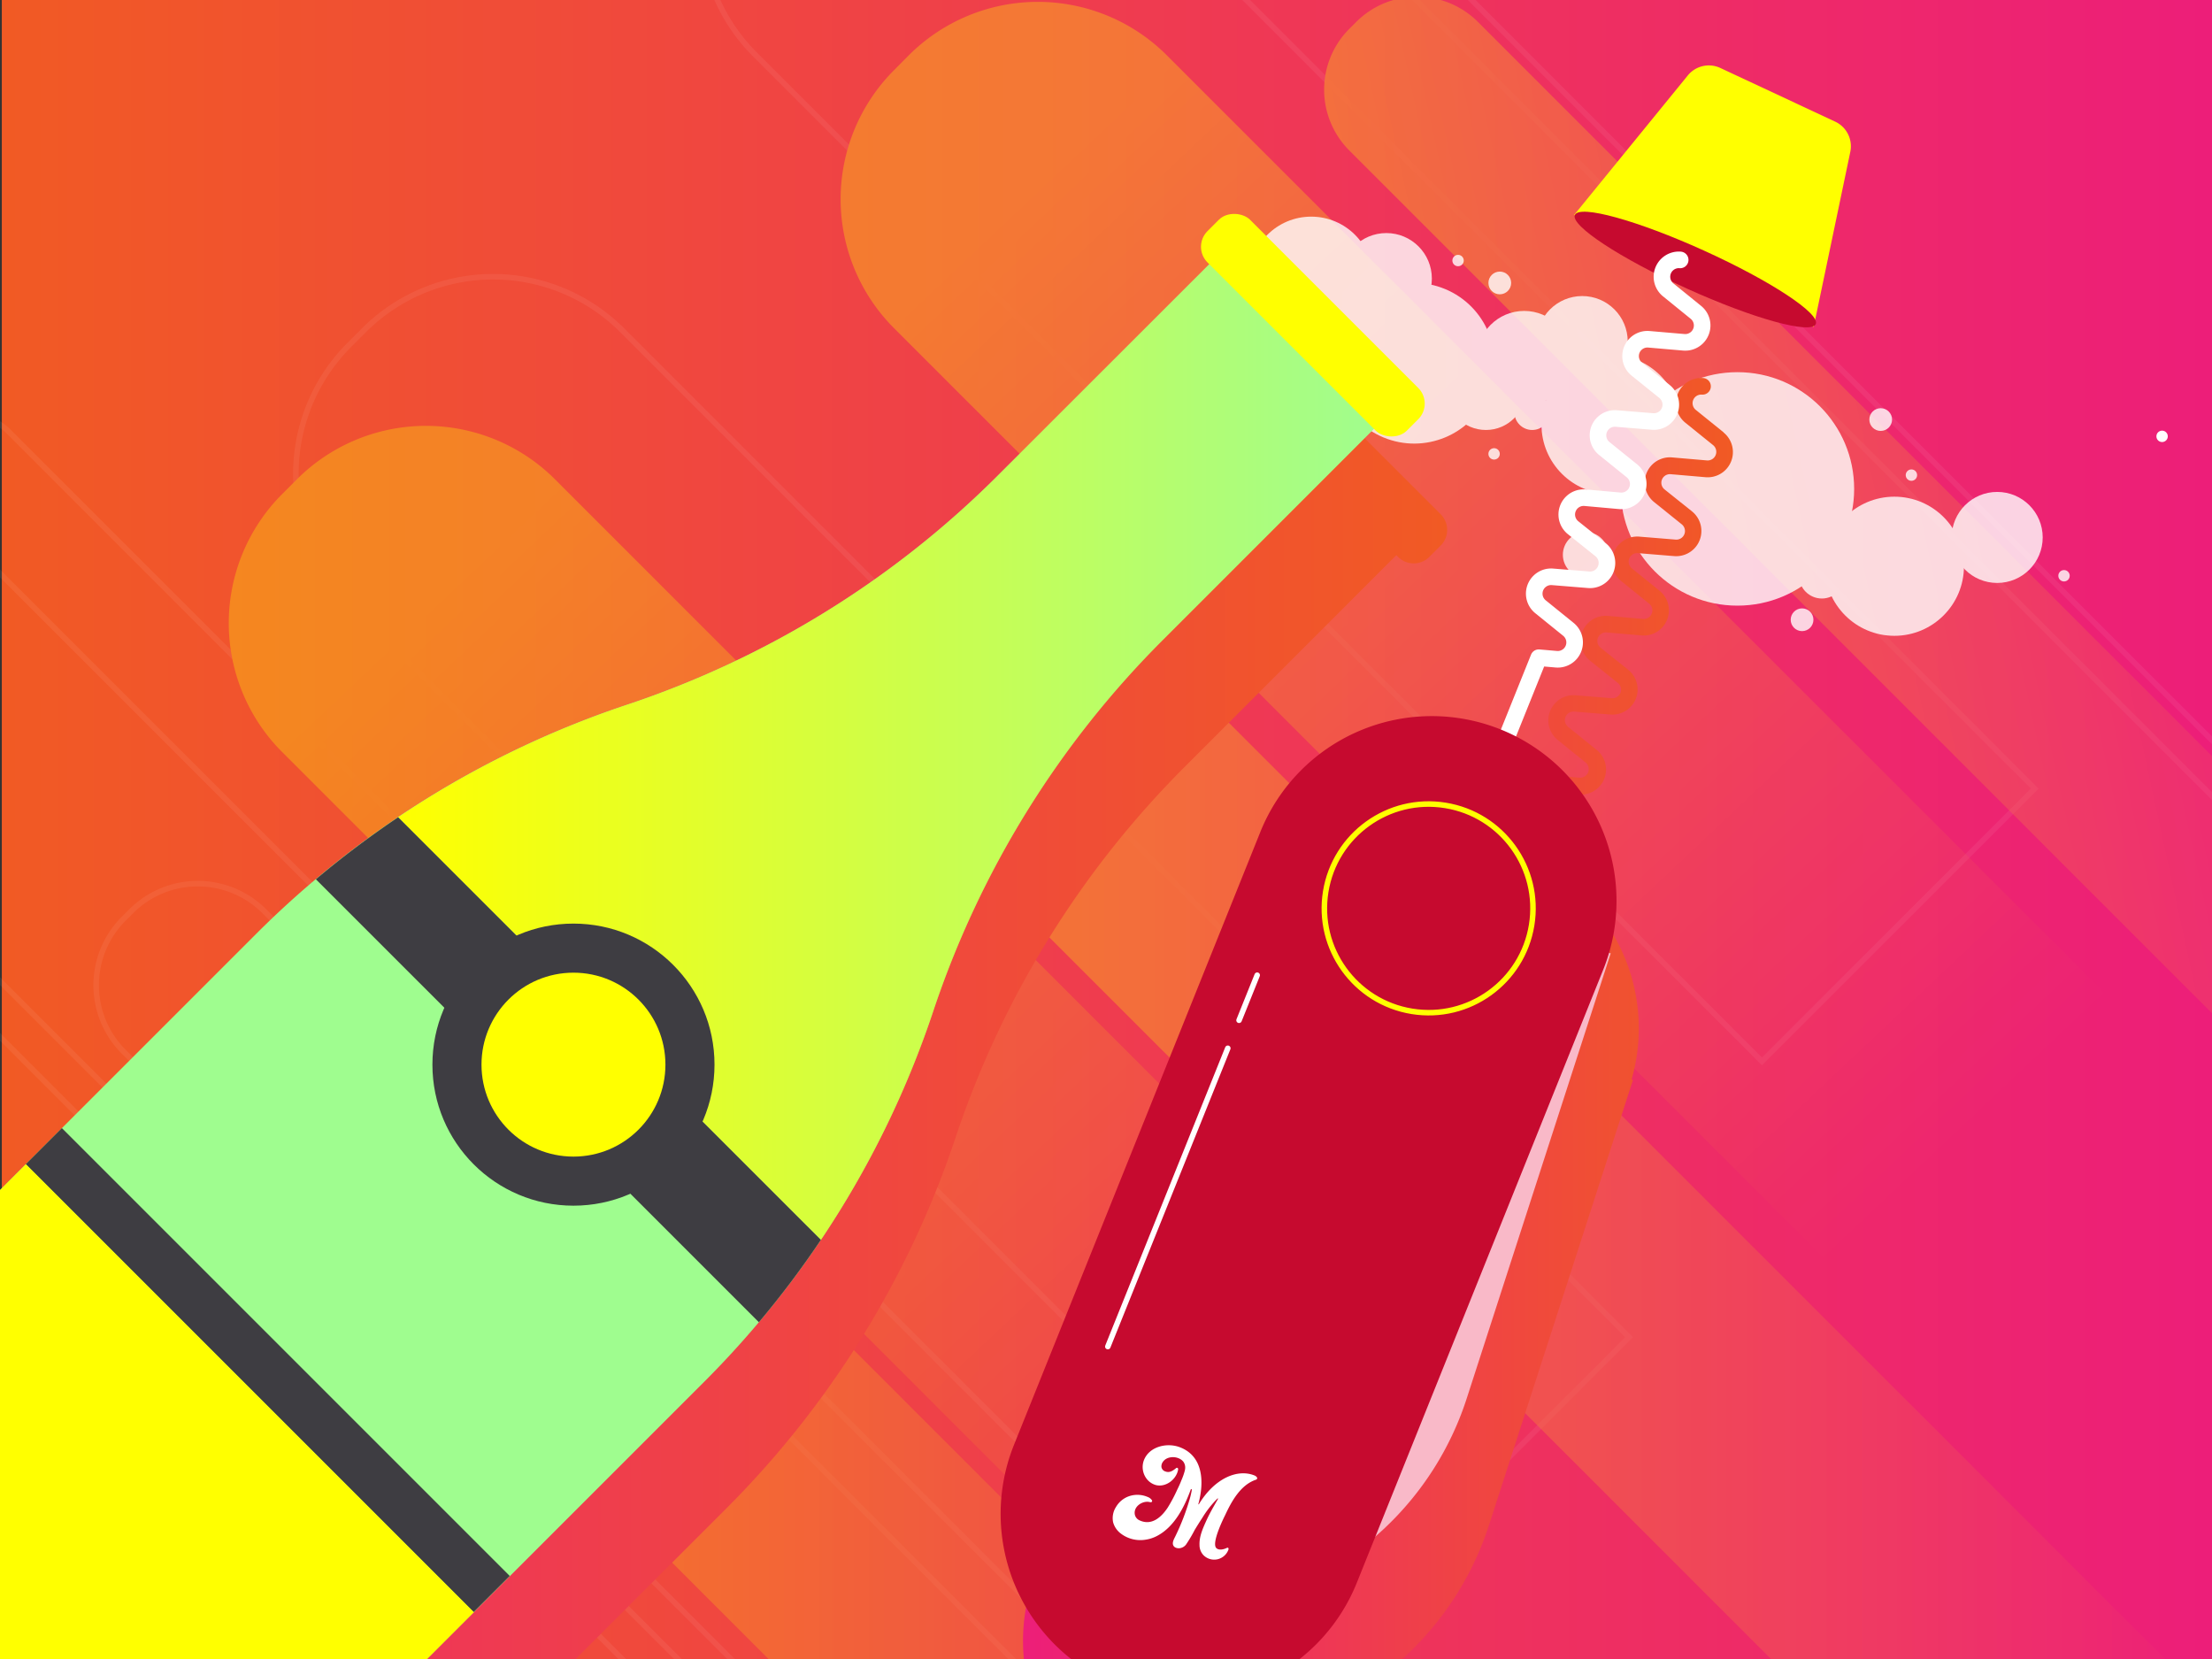<svg viewBox="0 0 800 600" xmlns="http://www.w3.org/2000/svg" xmlns:xlink="http://www.w3.org/1999/xlink"><rect x="0" y="0" width="800" height="600" fill="#333333" stroke="none"/><linearGradient id="a" gradientTransform="matrix(1 0 0 -1 0 8504.92)" gradientUnits="userSpaceOnUse" x1=".66" x2="800.66" y1="8205.84" y2="8205.84"><stop offset="0" stop-color="#f15a24"/><stop offset="1" stop-color="#ed1e79"/></linearGradient><linearGradient id="b" gradientTransform="matrix(1 0 0 -1 0 8504.92)" gradientUnits="userSpaceOnUse" x1="156.17" x2="486.13" y1="8287.98" y2="7938.39"><stop offset="0" stop-color="#ff0"/><stop offset="1" stop-color="#ff0" stop-opacity="0"/></linearGradient><linearGradient id="c" gradientTransform="matrix(1 0 0 -1 0 8504.91)" x1="92.2" x2="554.6" xlink:href="#b" y1="7930.75" y2="7930.75"/><linearGradient id="d" x1="347.74" x2="810.13" xlink:href="#b" y1="8037.77" y2="8037.77"/><linearGradient id="e" gradientTransform="matrix(.83 .18 -.18 -.83 2276.2 6225.65)" x1="-599.1" x2="-132.4" xlink:href="#b" y1="7177.6" y2="7177.6"/><linearGradient id="f" x1="377.46" x2="707.43" xlink:href="#b" y1="8441.3" y2="8091.7"/><linearGradient id="g" gradientUnits="userSpaceOnUse" x1="-120.97" x2="523.42" y1="445.02" y2="445.02"><stop offset="0" stop-color="#ed1e79"/><stop offset="1" stop-color="#f15a24"/></linearGradient><linearGradient id="h" x1="369.94" x2="626.72" xlink:href="#g" y1="398.45" y2="398.45"/><linearGradient id="i" x1="144.01" x2="501.4" xlink:href="#b" y1="8235.18" y2="8235.18"/><path d="m.66-1.98h800v602.11h-800z" fill="url(#a)"/><g opacity=".3"><g fill="none" opacity=".2" stroke="#fff" stroke-miterlimit="10" stroke-width="2"><path d="m126.33 124.74 5.33-5.33a66 66 0 0 1 93.33 0l364.2 364.2-98.66 98.66-364.2-364.2a66 66 0 0 1 0-93.33z"/><path d="m273-73.69 5.36-5.31a66 66 0 0 1 93.34 0l364.2 364.2-98.67 98.66-364.23-364.21a66 66 0 0 1 0-93.34z"/><path d="m44.73 332.28 2.75-2.74a34 34 0 0 1 48.08 0l386.82 386.82-50.82 50.82-386.83-386.83a34 34 0 0 1 0-48.07z"/><path d="m-137.93 227.5.55-.54a6.71 6.71 0 0 1 9.5 0l406.13 406.13-10.06 10.07-406.12-406.11a6.74 6.74 0 0 1 0-9.51z"/><path d="m444.11-77.55.54-.55a6.74 6.74 0 0 1 9.51 0l406.11 406.1-10.08 10.1-406.11-406.1a6.72 6.72 0 0 1 0-9.51z"/><path d="m-24.27 157.4 1.47-1.48a18.21 18.21 0 0 1 25.75 0l398 398-27.21 27.22-398-398a18.21 18.21 0 0 1 -.01-25.74z"/></g><path d="m102.06 178.68 5.32-5.33a66 66 0 0 1 93.34 0l364.19 364.2-98.66 98.66-364.19-364.21a66 66 0 0 1 0-93.32z" fill="url(#b)"/><path d="m106.16 360.77 3.85-3.84a47.67 47.67 0 0 1 67.44 0l377.15 377.15-71.29 71.29-377.15-377.15a47.7 47.7 0 0 1 0-67.45z" fill="url(#c)"/><path d="m361.69 253.78 3.85-3.84a47.67 47.67 0 0 1 67.44 0l377.14 377.14-71.26 71.27-377.15-377.15a47.69 47.69 0 0 1 0-67.45z" fill="url(#d)"/><path d="m488 10.43 2.51-2.51a31.11 31.11 0 0 1 44 0l388.84 388.87-46.51 46.5-388.84-388.86a31.11 31.11 0 0 1 0-44z" fill="url(#e)"/><path d="m323.35 25.37 5.32-5.37a66 66 0 0 1 93.33 0l364.2 364.2-98.65 98.7-364.2-364.2a66 66 0 0 1 0-93.33z" fill="url(#f)"/></g><circle cx="781.95" cy="157.81" fill="#fff" r="2.06"/><g fill="#fff" opacity=".8"><circle cx="474.21" cy="100.75" r="22.4"/><circle cx="722.31" cy="194.37" r="16.46"/><circle cx="572.23" cy="123.53" r="16.46"/><circle cx="501.39" cy="100.75" r="16.46"/><circle cx="537.4" cy="141.1" r="14.41"/><circle cx="582.65" cy="153.55" r="25.16"/><circle cx="685.13" cy="204.79" r="25.16"/><circle cx="551.24" cy="129.6" r="17.15"/><circle cx="573.46" cy="200.64" r="8.23"/><circle cx="658.9" cy="208.23" r="8.23"/><circle cx="680.18" cy="151.74" r="4.11"/><circle cx="651.74" cy="224.14" r="4.11"/><circle cx="691.29" cy="171.83" r="2.06"/><circle cx="746.48" cy="208.23" r="2.06"/><circle cx="540.36" cy="164.15" r="2.06"/><circle cx="527.33" cy="94.23" r="2.06"/><circle cx="542.42" cy="102.33" r="4.11"/><circle cx="554.14" cy="149.07" r="6.44"/><circle cx="628.36" cy="176.82" r="42.22"/><circle cx="511.31" cy="131.38" r="29.05" transform="matrix(.383 -.924 .924 .383 194.26 553.5)"/></g><path d="m505 200.78.62.63a8 8 0 0 0 11.32 0l4.1-4.1a8 8 0 0 0 0-11.32l-60.83-60.82a8 8 0 0 0 -11.31 0l-4.1 4.1a8 8 0 0 0 0 11.31l.64.64-76.56 76.55a343.12 343.12 0 0 1 -134.08 82.87 342.87 342.87 0 0 0 -134.1 82.86l-215 215a22.92 22.92 0 0 0 0 32.4l129.65 129.6a22.9 22.9 0 0 0 32.38 0l215-215a343.17 343.17 0 0 0 82.86-134.08 342.9 342.9 0 0 1 82.87-134.07z" fill="url(#g)"/><path d="m623.36 156.36-10.07-8.13a3.11 3.11 0 0 1 2.21-5.51 3 3 0 0 0 .48-6 9.11 9.11 0 0 0 -6.47 16.15l10.07 8.13a3.12 3.12 0 0 1 -2.22 5.52l-12.64-1.09a9.1 9.1 0 0 0 -6.49 16.15l10 8.05a3.11 3.11 0 0 1 -2.24 5.52l-13.1-1.07a9.09 9.09 0 0 0 -9.81 8.35 9.12 9.12 0 0 0 3.35 7.81l10.05 8.11a3.06 3.06 0 0 1 1.11 2.1 3.1 3.1 0 0 1 -3.33 3.4l-12.65-1.09a9.11 9.11 0 0 0 -6.49 16.24l10 8a3.11 3.11 0 0 1 -2.2 5.52l-13.09-1.06a9.1 9.1 0 0 0 -6.47 16.15l10.07 8.14a3.11 3.11 0 0 1 1.14 2.09 3.06 3.06 0 0 1 -.67 2.27 3.09 3.09 0 0 1 -2.69 1.15l-6.34-.55a3 3 0 0 0 -3 1.87l-11 27.25a66.82 66.82 0 0 0 -86.92 37.07l-89.13 221.6a66.82 66.82 0 0 0 37 86.93 66.81 66.81 0 0 0 86.92-37.06l6.82-16.95a111.52 111.52 0 0 0 32.95-49.83l52.07-161-.5-.16a66.82 66.82 0 0 0 -33.79-78l10.23-25.45 4.13.35a9.1 9.1 0 0 0 6.53-16.33l-10.07-8.14a3.1 3.1 0 0 1 2.21-5.5l13.1 1.06a9.11 9.11 0 0 0 6.44-16.18l-10-8a3.1 3.1 0 0 1 2.21-5.51l12.65 1.09a9.11 9.11 0 0 0 6.52-16.13l-10.06-8.13a3.09 3.09 0 0 1 -.06-4.78 3 3 0 0 1 2.25-.73l13.09 1.07a9.11 9.11 0 0 0 6.54-16.12l-10-8a3.1 3.1 0 0 1 2.21-5.5l12.65 1.09a9.12 9.12 0 0 0 6.51-16.16z" fill="url(#h)"/><path d="m420.4 231.62 77.82-77.82-59.56-59.57-77.82 77.77a342.86 342.86 0 0 1 -134.08 82.87 343 343 0 0 0 -134.1 82.86l-215 215a22.92 22.92 0 0 0 0 32.4l129.61 129.64a22.9 22.9 0 0 0 32.39 0l215-215a343 343 0 0 0 82.86-134.08 343.13 343.13 0 0 1 82.88-134.07z" fill="#9ffd8f"/><path d="m34.52 434.14h18.47v229.1h-18.47z" fill="#3e3d42" transform="matrix(.707 -.707 .707 .707 -375.16 191.65)"/><path d="m87.66 381h18.47v229.1h-18.47z" fill="#3e3d42" transform="matrix(.707 -.707 .707 .707 -322.02 213.66)"/><rect fill="#ff0" height="102.02" rx="8" transform="matrix(.707 -.707 .707 .707 55.96 370.23)" width="21.8" x="463.98" y="66.55"/><path d="m337.54 365.69a343 343 0 0 1 82.86-134.07l81-81-59.59-59.56-81 81a342.86 342.86 0 0 1 -134.08 82.87 343.28 343.28 0 0 0 -82.73 40.66l152.88 152.82a342.37 342.37 0 0 0 40.66-82.72z" fill="url(#i)"/><path d="m114.24 318 160.22 160.2a341.47 341.47 0 0 0 22.42-29.79l-152.88-152.84a347 347 0 0 0 -29.76 22.43z" fill="#3e3d42"/><circle cx="207.4" cy="385.04" fill="#3e3d42" r="51.01"/><circle cx="207.4" cy="385.04" fill="#ff0" r="33.26"/><path d="m655.94 118.22-86.64-40.47 41.12-50.47a9.81 9.81 0 0 1 11.77-2.69l41.54 19.41a9.83 9.83 0 0 1 5.46 10.91z" fill="#ff0"/><ellipse cx="612.89" cy="97.51" fill="#c60a2f" rx="7.53" ry="47.81" transform="matrix(.413 -.911 .911 .413 271.18 615.55)"/><path d="m607.66 94a6.11 6.11 0 0 0 -4.34 10.83l10.07 8.17a6.11 6.11 0 0 1 -4.39 10.8l-12.64-1.09a6.1 6.1 0 0 0 -4.36 10.83l10 8.05a6.11 6.11 0 0 1 -4.37 10.84l-13.1-1.07a6.11 6.11 0 0 0 -4.33 10.84l10.07 8.13a6.11 6.11 0 0 1 -4.39 10.8l-12.61-1.13a6.11 6.11 0 0 0 -4.36 10.84l10 8a6.11 6.11 0 0 1 -4.33 10.84l-13.1-1.06a6.1 6.1 0 0 0 -4.33 10.83l10.06 8.14a6.1 6.1 0 0 1 -4.36 10.83l-6.34-.55-67.18 167" fill="none" stroke="#fff" stroke-linecap="round" stroke-linejoin="round" stroke-width="6"/><path d="m451.12 579.73a111.55 111.55 0 0 0 79.33-73.94l52.08-161-50.13-16.26 3.67 7.18-7.17 3.67 3.66 7.17-7.16 3.65 3.66 7.13-7.16 3.67 3.66 7.16-7.17 3.68-.1.26 3.68 7.19-7.18 3.71 3.67 7.18-7.16 3.66 3.7 7.16-7.16 3.68 3.67 7.16-7.2 3.71-.09.29 3.67 7.18-7.17 3.67 3.66 7.17-7.18 3.66 3.68 7.17-7.15 3.61 3.67 7.16-7.17 3.68 3.66 7.24-7.21 3.62 3.67 7.17-7.17 3.66 3.66 7.17-7.17 3.66 3.61 7.15-7.17 3.66-.09.3 3.66 7.18-7.15 3.66 3.66 7.15-7.19 3.68 3.67 7.17-7.18 3.66 3.67 7.17-7.16 3.67z" fill="#f9b9c8"/><path d="m353.83 370h238.87a66.81 66.81 0 0 1 66.81 66.81 66.81 66.81 0 0 1 -66.81 66.81h-238.87a66.82 66.82 0 0 1 -66.83-66.78 66.82 66.82 0 0 1 66.83-66.84z" fill="#c60a2f" transform="matrix(.373 -.928 .928 .373 -108.62 712.91)"/><g fill="none" stroke-linecap="round" stroke-linejoin="round" stroke-width="2"><circle cx="516.82" cy="328.53" r="37.73" stroke="#ff0" transform="matrix(.16 -.987 .987 .16 109.75 786.06)"/><path d="m400.66 487.01 43.39-107.89" stroke="#fff"/><path d="m448.12 369 6.56-16.31" stroke="#fff"/></g><path d="m444.29 560.27a.37.37 0 0 0 -.51-.48c-2.67 1.27-3.73.22-3.73.22-2.36-1.56 3.08-12.12 3.08-12.12 2.27-4.91 5.54-10.83 11-12.7a.69.69 0 0 0 .54-.47c.12-.31-.37-.88-1-1.11-6.16-2.48-14.43 1.07-20.09 10.42a.1.1 0 0 1 -.18-.08c2.13-7.75 1.92-17.4-6.86-20.6-4.65-1.69-11.06-.15-12.89 4.92a7 7 0 0 0 1 6.49 6.31 6.31 0 0 0 3.28 2.3c3.58 1 7.48-1.93 8.13-5.46a.9.9 0 0 0 0-.46.46.46 0 0 0 -.26-.27.47.47 0 0 0 -.51.15c-1.1.89-2.32 1.73-3.79 1.16a2 2 0 0 1 -1.46-1.69 2.82 2.82 0 0 1 .58-1.85c1.6-2.25 5.65-2.12 7.35 0a3.63 3.63 0 0 1 .62 2.75 3.54 3.54 0 0 1 -.08.45 23.42 23.42 0 0 1 -1.25 3.55c-.37 1-1.05 2.48-1.51 3.4a55.57 55.57 0 0 1 -3.38 6.38c-2.32 3.54-5.88 6.78-10.33 4.64a2.93 2.93 0 0 1 -1.63-2.14c-.48-3 3-5 5.32-4.44.33.08.75.17.9-.18a.49.49 0 0 0 0-.44 3.12 3.12 0 0 0 -1.55-1.21 9.36 9.36 0 0 0 -6.55-.34 8.83 8.83 0 0 0 -4.94 4 7.42 7.42 0 0 0 -1 5.56 7.69 7.69 0 0 0 2.59 3.87 11.64 11.64 0 0 0 9.23 2.34 12.76 12.76 0 0 0 4.18-1.41c6.18-3.29 9.79-10.44 12.07-16.74a.2.2 0 0 1 .38.07 7.48 7.48 0 0 1 -.19 1.07c-.14.68-.3 1.36-.48 2a84.1 84.1 0 0 1 -5.24 13.7c-.51 1.06-1.48 2.61-.6 3.71a1.74 1.74 0 0 0 .63.48 2.87 2.87 0 0 0 2 .11 3.34 3.34 0 0 0 1.78-1.21 50.83 50.83 0 0 0 3.16-5.33c.89-1.46 1.79-2.91 2.73-4.33a36.64 36.64 0 0 1 5.5-7 .12.12 0 0 1 .18.15c-1.48 2.58-3 5.15-4.22 7.86s-2.6 5.7-2.47 8.8a5.3 5.3 0 0 0 1.45 3.71 5.47 5.47 0 0 0 9.07-2.21z" fill="#fff"/><path d="m9.37 421.08 162 162-115.27 115.27-157.95-166.07z" fill="#ff0"/></svg>